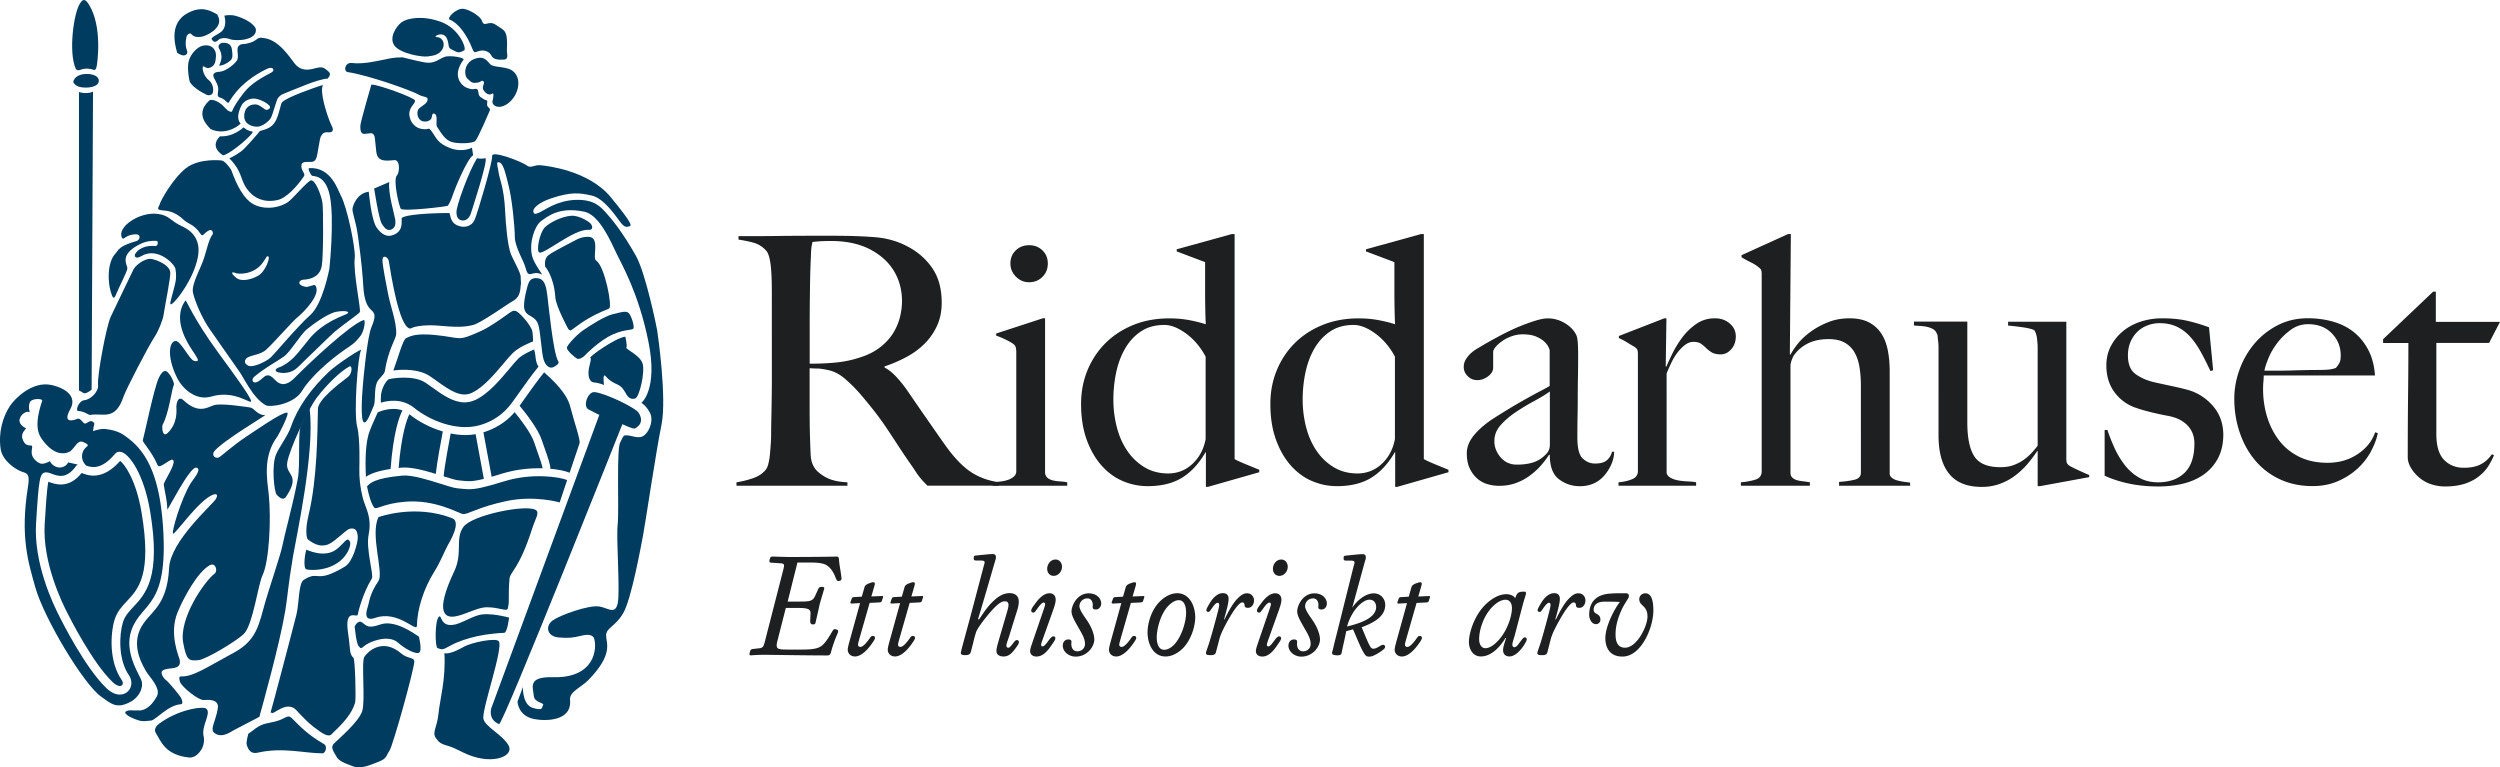 <svg xmlns="http://www.w3.org/2000/svg" viewBox="2.81 3.37 391.6 120.19"><style>.st0{clip-path:url(#SVGID_2_);fill:#003c5f}.st1{fill:#1e1f20}</style><path class="st0" d="M42.34 23.98c-.87-.13-1.36-.66-1.36-.66-1.52 1.3-2.92 1.45-3.7 1.4-.28.25-1.64 1.62.48 2.99 1.36-.32 5.11-3.65 4.58-3.73m12.41-.94c-.34-.6-1.72-4.42-1.47-5.94.02-.14.07-.27.12-.39-.15.02-.39.06-.75.2-.66.25-4.79 1.61-5.66 2.48-.22.22-.33 1.42-.89 2.69-.76 1.74-2.46 1.59-2.67 1.91-.2.3-1.46 1.74-2.37 2.67-.72.73-1.88 1.31-2.34 1.52.02.02.04.02.07.05.61.58 1.15 1.44 1.15 1.44.93 1.61.72 2.37 1.91 3.73.79.9 2.2 1.78 4.41 1.31 1.42-.3 3.09-2.16 4.16-3.73.29-.42-.42-.81-.4-1.57.01-.38.01-.72 1.19-.68.62.02.93-.02 1.16-.64s.48-2.98.71-3.38.5-.68 1.08-.62c.52.08 1.11-.13.59-1.05M15.07 67.75c.85 0 1.67.66 1.87.62 1.92-.38 3.9 1.03 5.2-2.83.37-1.1 3.81-7.78 4.97-9.55.52-.79 1.2-2.53 1.3-3.17.29-1.85 1.14-5.99 1.07-6.78-.11-1.3-2.52-2.09-3.08-2.12-1.02-.05-2.37 1.02-2.69 1.67-.48 1.01-3.22 6.66-3.56 7.41-.68 1.47-2.14 9.18-1.98 10.68.11 1.07-1.2 2.29-2.15 2.38-.87.07-1.47 1.69-.95 1.69"/><path class="st0" d="M15.18 64.53V17.79s1.13.4 2.2-.06l-.22 46.68s-.94.79-1.31.5c-.19-.14-.67-.38-.67-.38m-.65-48.87c-.28.45-.42.64.28 1.13.56.4 2.42.45 3.16-.14.34-.28.51-.81 0-1.27-.57-.51-2.6-.73-3.44.28m.12-1.58s.14.45.73.23c1.04-.4 1.88-.06 2.1 0 .23.06.34-.06.45-.45.11-.4 1-6.3-1.21-9.81-.72-1.15-1.06-.58-1.36-.17-.99 1.4-1.84 7.6-.71 10.2m5.69 35.52s.24.84.55.1c.59-1.42 1.8-3.71 1.87-4.26.07-.54-1.34-1.98 1.6-3.63.83-.47 1.77-.8 3.03-.7.17.01.29.9-.39.8-.6-.08-2.21-.01-2.99 1.2-.22.34-.03.95.95.37 2.52-1.5 5.22 1.24 5.34 2.04.26 1.64-.09 2.36-.38 3.56-.3 1.23-.76 2.37-.08 1.82.86-.7 3.26-3.91 3.94-7.12.31-1.47.29-3.71-2.43-4.95-1.9-.86-1.98-1.74-3.88-1.96-2.85-.34-6.37 2.08-5.56 3.73.26.53.58-.58 2.29-.52.68.02.56.87.03 1.03-2.92.86-2.77 1.36-3.39 2.04-1.16 1.27-1.31 4.38-.5 6.45m7.16 26.63c.34.79 2.26-1.47 2.49-.68s-1.58 3.33-1.53 3.73c.21 1.47.51 2.26.56 3.9.01.25 3.51-6.73 4.52-6.56 1.02.17-.48 1.83-.85 2.43-1.53 2.49-3.05 7.69-2.77 7.91s4.02-5.26 6.27-6.11c.33-.12.96-.17.4.73s-7.08 6.56-7.29 10.74c-.33 6.5-3.32 6.85-4.59 9.73s.58 5.75 1.04 6.56c.42.74 2.33 2.56 1.63 3.84-1.36 2.49-2.88 2.2-2.88 2.2-1.13.06-1.41-.16-1.97.17-.48.29.81.97 1.24 1.12.99.36 1.12.5 2.71.3.74-.09 2.66-2.45 4.69-2.56.38-.02.19-.79-.24-1.35-.59-.77-1.76-2.18-2.16-2.46-.3-.21-.93-1.11-.51-1.44.85-.68 3.08.11 2.69-1.75-.09-.39-1.7-4.01-.34-7.35.92-2.26 3.11-6.33 5.03-7.41.95-.53 1.33.89.79 1.3-1.64 1.24-5.63 7.08-4.92 10.85.51 2.71.85 2.85 2.37 2.71 1.24-.11 6.44-3.28 7.24-4.24 1.37-1.66 2.1-7.57 2.83-9.1 1.02-2.15 1.36-8.66.96-12.6-.23-2.21-1.01-5.94 1.35-9.1.18-.24 1.98-3.67 1.53-3.74-.79-.11-4.92 2.79-6.44 3.79-1.98 1.3-3.87 3.04-4.24 3.22-.56.28-1.27-.34-.68-1.02 1.53-1.75 8.16-5.61 7.91-5.6-1.19.06-1.71-1.1-2.32-1.19-.79-.11-4.35-.68-5.59-.39-.94.21-2.38 1.59-4.86-.73-.91-.85-1.13.56-1.13 1.02 0 .45.28 2.57-1.41 4.13-.8.73-.9-1.06-.73-1.36.99-1.81 1.41-5.6 1.75-6.22.13-.25-.62-1.92-1.24-2.15-.43-.16-.89.54-1.13 1.07-.79 1.75-2.28 9.11-2.49 9.72-.12.38 1.31 1.6 2.31 3.94"/><path class="st0" d="M31.85 50.45c.13-.19 1.13 2.66 5.09 8.08 2.58 3.53 5.06 6.92 5.2 7.63.14.75-2.47-1.79-6.22-.68-2.49.74-4.52-1.32-5.26-2.71-1.58-3-1.55-5.74-.4-5.99.79-.17 2.24 2.96 2.94 3.11.79.17.79-.06.11-1.08-.66-1.01-3.77-5.14-1.46-8.36m9.61 69.58c.08.19.33 1.56 1.7 1.24 3.96-.9 7.31.1 10.15.1.51 0 .82-1.12.26-1.44-2.58-1.49-3.81-2.83-5-4.02-.74-.74-.88.01-2.58.46s-2.04.2-3.66 1.49c-.21.17-.42.32-.63.46 0 .01-.38 1.38-.24 1.71m-6.95.46s-.77 1.7-2.16 1.53c-3.59-.43-4.26-2.37-5.14-3.85-.42-.7.39-1.33.39-1.33 2.99-2.33 7.02-2.91 7.53-2.46.84.74-.85 2.68-.41 4.39.13.55-.01 1.29-.21 1.72"/><path class="st0" d="M45.56 115.06c1.09-.58 2.06-1.41 3.26-.79.41.21 1.49 1.69 3.09 2.94 1.45 1.12 2.39 1.73 2.9 1.12.51-.62 2.95-2.5 3.63-4.93.16-.56-.01-6.74-.26-6.98-.7-.68-.44-1.16-.85-3.9-.61-4.1 1.44-2.26 1.52-2.88.03-.23.7-3.19 2.21-5.66.33-.54-.96-4.58-.51-6.85.56-2.83-.5-4.15-.92-5.79-.41-1.65-.58-3.12-.53-4.77 0 0 .14-4.52-.33-6.29-.6-2.24.12-11.4.59-12.02s-3.73 2.09-5.14 3.45c-2.61 2.49-4.79 5.45-5.8 8.42-.5 1.47-1.75 3.06-2.34 4.36-.78 1.71-.33 5.96.08 6.39.57.59 1.08.87 1.47.28 2.36-3.54-.15-3.3.17-5.32.31-2.02 3.24-8.36 4.67-10.23 1.47-1.92 3.56-4.01 5.06-4.83.48-.26.51 1.1-.26 1.67-4.69 3.5-4.65 4.67-4.66 5-.09 3.64-.09 10.92-1.47 16.62-.59 2.45-.29 3.68-.09 3.82.51.34 1.7 1.36 3.22.73 1.01-.41 2.77-2.32 3.34-2.43.97-.19 1.16.39 1.24 1.24.07.78-.75 3.94-2 4.68-4.73 2.84-3.95.49-6.47 2.1-.83.53-.69 3.55-1.12 5.35-.39 1.63-4.02 15.39-4.07 15.42"/><path class="st0" d="M43.44 115.65c.33-1.19 3.2-11.43 4.06-16.64.38-2.32.4-3.67 1.21-8.52.47-2.8 3.44-16.25 2.61-22.96-.1-.84-.95 1.84-1.35 2.46-.55.85-.09 6.07-.51 8.36-.75 4.01-2.1 8.83-2.43 10.55-.23 1.25-2.04 6.59-2.63 8.63-1.02 3.56-1.29 6.11-4.97 8.08-3.9 2.09-6.41 3.84-8.26 3.71-.45-.03-.24.69-.12.95.34.76 2.81 2.79 3.66 2.75.64-.03 2.45-.2 2.22 1.29-.32 2.1-1.34 3.32-.49 3.91s1.75.31 2.96-.46m-18.64-17.32c.39-1.27 1.14-2.07 1.93-2.91 1.84-1.96 3.92-4.19 2.29-13.9-.85-5.09-2.64-7.52-3.35-8.06-2.79 3.15-5.05 2.28-6.03 1.89-2.06 2.58-4.24 1.74-5.19 1.38-.01 0-.02-.01-.03-.01-.23 1.09-.43 4.23-.57 6.6-.37 6.02 2.72 12.39 3.68 14.2.09.19 3.79 7.58 6.97 10.59.67.63 1.2.71 1.44.5.17-.15.23-.46.01-.78-2.07-2.92-1.8-7.38-1.15-9.5"/><path class="st0" d="M22.77 111.74c-.29.25-.7.43-1.19.43-.6 0-1.31-.26-2.06-.97-3.35-3.17-7.03-10.54-7.19-10.86-1.32-2.5-4.25-8.8-3.87-15 .44-7.15.58-7.89 1.52-7.98.29-.01.56.08.91.21.98.38 2.34.9 3.86-1.23.07-.1.15-.15.24-.2l-1.5-.34c-.16.37-.56.71-1.14.79-.43.06-1.1-.12-1.53-.67-.15-.19-.18-.3-.17-.35-.02.04-.08.09-.25.17-.86.37-1.29.43-2.02-.25-1.19-1.09-.18-2.26-.67-2.33-.49-.06-1.04.06-1.41-1.16-.23-.76.61-1.53.61-1.53s-1.16-.49-1.04-1.34c.12-.86 1.1-1.41 1.47-1.22s-.23-.4.12-1.47c.24-.73 2.08-.67 1.96-.3-1.43 4.3-.49 5.51.37 6.55 1.87 2.27 3.37 1.59 3.55 1.59l.5-.23c.78-.66 1.14-1.84 2.03-1.43 1.41.63.29.56-.06 1.47-.39 1 .04 1.75.48 2.2.9.34 2.43.7 4.55-1.84.23-.28.59-.38.97-.28 1.29.35 3.53 3.45 4.51 9.24 1.74 10.37-.68 12.96-2.63 15.04-.71.76-1.32 1.42-1.62 2.39-.62 2.01-.73 5.93.96 8.33.56.84.47 1.95-.26 2.57m.66-9.74c1.64-4.41 5.77-3.39 4.92-16.11-.49-7.31-2.27-11.48-5.43-13.85-.68-.51-1.47-1.24-3.62-1.47-.85-.09-1.92.34-1.92.34.11-1.13.34-1.13.11-1.36-.68-.68-1.13.51-1.58.06s-.62-.79-1.02-.62c-.56.24-2.36.77-1.07-1.53 1.02-1.81-.4-3.21-2.95-3.78-3-.67-5.77 2.17-6.48 3.25-1.15 1.73-1.87 4.2-1.47 6.81.27 1.78 2.37 3.28 3.62 3.62.75.21.9.68.65 2.27-1.25 7.81.06 11.86 1.16 15.76 1.36 4.82 7.56 15.2 10.34 17.13 1.47 1.02 2.38 2.04 4.69.71 1.04-.59 1.92-1.9 1.62-3.16-.2-.88-2.9-4.48-1.57-8.07m16.4-55.1c-.55-.42-1.15-1.17 0-.73.4.15 2.74.25 4.13-1.64.62-.85.62-1.19.9-.96s-.51 2.32-1.53 2.94-2.66 1.05-3.5.39m19.95 6.6c-2.04.62-8.71 6.9-10.8 9.04-2.09 2.15-3.1.19-3.5-.06-.26-.15-.4-.4-.96-.28-.31.06-.93.82-1.47 1.02-.69.26-.96-.4-.34-.9 1.86-1.52 3.39-2.26 4.58-3.11 1.01-.72 2.6-3.45 3.56-4.24s3.33-2.54 4.69-2.77c1.75-.29 2.21.11 1.47.4-3.5 1.36-4.97 2.94-5.65 3.73-.61.71-1.81 2.32-2.54 3.05-.74.73-1.7 1.36-2.26 1.52-.57.17-.85.62-.17.79s1.98.23 3-.73 5.14-5.03 5.88-5.65c1.47-1.24 3.62-2.66 3.9-3.05.23-.33-1.07-6.26-.79-8.48.17-1.36-1.19-8.03-2.21-9.83-.4-.71-1.47-4.47-4.92-4.24-.3.02.22 1.07.45 1.19.22.11 2.09-.17 2.77 3.11.76 3.66-.06 11.42-.06 11.42s-1.02 5.54-3 7.29-5.59 6.1-6.22 6.67c-.62.56-2.77 1.67-3.53 1.24-.66-.37-.51-.76-.34-1.02.43-.64 2.17-.54 3.19-1.47 1.19-1.07 4.07-4.41 4.92-5.09s3.8-3.6 2.77-4.97c-.17-.23-1.07.3-1.47.23-1.53-.28-1.09-1.1-.4-1.13 1.3-.06 2.6-.56 2.88-2.15.28-1.58.25-9.05.11-9.89-.23-1.41-1.19-3.67-1.81-3.51-.62.17-2.89 2.95-3.67 3.45-1.07.68-3.05 1.24-4.98.45-1.92-.79-3.06-3.45-3.79-5.43-.14-.38-1.02-1.47-1.47-1.58-.17-.04-3.62-.4-5.65 1.19-2.03 1.58-4 5.1-4.12 5.65-.07.31-.47.65-.11.85.5.28 1.92-.22 3.79 1.53.86.81 1.7.73 2.71 2.26.38.57.46-.12 1.36-.56.45-.23.71.41.51.68-.57.73-.9 2.38-1.3 3.62-.57 1.79-2.04 4.18-1.75 5.48.28 1.3 1.41 4.01 2.66 5.77 1.24 1.75 4.29 6.17 4.47 6.39.73.9 2.2 4.35 4.3 5.48.61.33 4.35-.11 5.65-2.26s4.29-4.81 6.84-6.56c.9-.62 1.41-.85 2.38-2.15.54-.76.77-2.49.44-2.39M37.59 8.23c-.48.51-1.83.95-1.61 1.31.4.66.8.31 1.02.1.35-.35 1.13-.4 1.82-.14 1.07.39 4.34.15 4.06-1.6-.03-.23-.71-1.33-3.16-2.05-.5-.15-1.12-.14-1.76-.04.18.71.28 1.74-.37 2.42m-.42 5.42c.51.04 1.7-.59 1.95-1.08.15-.3.11-.85 0-1.55-.1-.63-.59-1.04-1.53-.93-.17.02-.78.33-.47.87.92 1.57-.13 2.68.05 2.69"/><path class="st0" d="M31.91 11.96c.4-.25.19-.65.08-1.02-.14-.51-.12-1.07.02-1.76.09-.43.49-.61.62-.57.29.1.4.74 1.78.51.76-.13 3.18-1.31 2.67-2.93-.06-.18-.14-.37-.23-.55-.82-.43-2.02-1.28-3.98-.53-1.49.57-3.11 1.86-2.66 4.97.08.51.2 1.03.35 1.55.36.27.97.57 1.35.33m3.62 6.33c.26-.01.51-.13.59-.34.24-.61-.03-1.58-.59-2.01-1.02-.78-1.16-2.41-.79-2.16.49.32.75.26.89.21.89-.3.93-.95 1-1.67.08-.93-.3-1.48-.95-1.76 0 0-.93-.34-1.82.3s-1.44 1.55-1.57 2.52c-.04.32-.04.85 0 1.27.01.08.08 1.04.27 1.59.17.25.28.36.37.46.28.34 1.06.88 1.5 1.13.29.16.59.31.84.43.1.02.2.03.26.03"/><path class="st0" d="M54.13 14.45c-.54-.42-.75-.71-1.87-.4-1.74.5-2.43.11-3.05-.45-.55-.5-2.03-3.2-4.15-4.03l.02.02s-.03-.02-.05-.03c-.27-.1-.54-.19-.82-.22h-.01c-.05 0-.09-.01-.14-.01-.89-.26-.97.37-1.91.68-1.46.49-1.41.05-1.94.55-.5.47.16 1.71-.33 2.35-.66.86-1.91 1.65-2.67 1.7-.76.04-1.07.28-.97.72.11.47.91 1.37.74 2.31-.21 1.17.15.85.72 1.19.49.29.68.64.87.66.18.02 1.23-2.97 6.02-5.32 1.04-.51 1.31.23.78.53-1.18.66-3.09 1.56-4.35 3.18-1.72 2.22-1.87 2.97-1.87 2.97-.19.09-.57 0-1.06-.55-.34-.39-1.34-1.41-2.39-1.27-.74.64-2.04 2.03-.41 3.99.18.21.33.38.48.55 1.99.98 4.07-.13 4.74-.86 0 0-.96-.69.13-2.82.42-.83 1.42-1.1 1.95-1.08.62.02 1.72.45 2.31 1 .34.32.27.57-.21.76-.42.17-1.08-.87-1.93-.85-1.17.03-1.7.83-1.7 1.89s.98 1.55 1.91 1.61c.91.06 1.99-.89 2.27-1.38s.89-2.82 1.08-3.07.4-.45.57-.55c.17-.11 2.88-1.19 4-1.63.85-.34 2.81-.99 3.22-.88.38-.47.61-.8.02-1.26m11.73-2.1c-.59 0-1.28.04-2.02.18-1.55.3-4.04.95-5.89.71-1.14-.15-1.39 1.32-.65 1.43 2.97.42 9.81 2.79 11.18 3.57.61.34 1.31.24 1.31.65 0 .71-.7.9-1.3 1.43-.59.54-.31 1.96.7 2.08.48.06.79-.07 1.08-.32.27-.24.14-.99.48-.93.79.14.23 1.64.52 2.09.78 1.19 1.31 2.08 2.32 2.38s3.27.24 3.68-.18c.42-.42 2.29-4.83 2.29-4.83-.01-.33-.24-.36-.38-.59-.22-.34.12-.88-.15-.93-.23-.04-.55-.22-.97-.53-.49-.37-.16-1.19-.67-1.28-.08-.01-.52.08-.63.07-.49-.08-1.19-.23-1.74-.93-1.23-1.57.17-3.4.4-3.7.24-.3-2.14-.77-3.03-.42-1.02.41-1.6 1.13-3.15.83-1.54-.3-3.38-.78-3.38-.78"/><path class="st0" d="M79.59 13.42c-.71-.83-1.16-1.29-2.44-.83-1.66.6-1.69 2.52-1.17 3.04.74.74.85.81 1.75.66.34-.06.54-.38.76-.23.4.27-.27.9.03 1.38.21.35.76 1.02 1.41.59.29-.19.15.73.03 1.16-.17.62.87 1.45 2.32.45 1.82-1.25 2.49-4.24.58-5.33-.95-.54-2.82-.36-3.27-.89m2.62-2.2c-.03.54.37 1.44-.48 1.49-1.01.06-1.67-.06-1.96-.65-.3-.6-1.01-.83-1.55-.77-.95.11-1.06.66-1.43-.3-.77-2.03-2.14-3.99-3.5-4.52-.62-.24 1.01-1.84 2.08-1.72s2.71 1.23 2.91 1.84c.42 1.25.98-.2 2.26.71 1.25.89 1.84.65 1.67 3.92m-6.69.04c.42-.22-.71-3.39-3.63-4.46-3-1.1-5.41-.53-6.18.06-.93.72-1.97 2.46-1.13 3.63.89 1.25 4.24 1.85 5.23 1.72.95-.12 1.75-.26 2.26-1.07.6-.95 0-1.96-.83-1.96s1.07-1.13 1.61.3c.41 1.09 0 1.3.77 1.67.89.41.89.64 1.9.11m-14.54 5.37s-1.68 5.75-1.72 6.4c-.06.98.21 1.33.61 1.31 1.13-.06 1.16-.29 1.53.2.23.3.24 2.62.48 3.15.24.55.61.84 1.62.84s1.35-.31 1.65.3c.3.59.1 1.75-.12 1.95-.77.68.37 5.12.56 5.3.45.45 7.29-.36 7.38-.49.3-.45.62-1.19.8-1.78.18-.6 2.2-5.59 3.15-6.12l-.18-1.19s-1.43.83-3.45.06-2.14-1.66-2.91-2.67c-.5-.66-.24-.18-1.37-.3s-1.96-1.01-2.08-2.2.95-1.78.89-2.26-6.07-2.62-6.84-2.5"/><path class="st0" d="m63.79 31.88-2.37 1.02s.71 4.73 1.19 5.51c.45.73.85 1.13 1.44.93.65-.22.76-.85.68-1.53-.09-.67-1.19-4.31-.94-5.93m13.74-3.73s.59.17 1.27 0-2.29 8.82-2.29 8.82-.4 1.04-1.27.93c-.61-.08-.93-.42-.93-1.35-.01-.93 1.86-6.19 3.22-8.4"/><path class="st0" d="M84.42 47.85c-.17.31.17 1.92-1.3 2.69-.69.36-4.88 3.38-6.19 3.73-2.68.7-5.17-.11-7.63.08-2.31.19-1.99.61-2.4.45-1.57-.59-2.77-7.91-3.19-10.54-.1-.64-.99-1.07-.99-.14s.68 4.21.85 5.14c.38 2.09 1.38 4.49 1.3 6.44-.03.76-1.25 2.38-1.78 5.82-.09.55-.95 1.09-1.24 1.77-.48 1.1-.17 3.01-.51 3.69s-1.02 2.8-1.53 2.54-.34-3.73-.17-5.68c.11-1.28.68-7.63 1.36-9.24s.59-2.12 0-2.63c-1.27-1.1-1.24-3.29-1.36-4.92-.17-2.37-.59-5.59-.85-7.29s-.85-3.22-.76-3.73c.08-.51.68-2.38 2.54-2.63 0 0 .4 4.44 1.24 5.62.87 1.22 1.69 1.41 2.32 1.24 2.17-.57 1.43-2.59 1.63-2.76.59-.51 4.21-.76 7.38-.76.31 0-.03 1.4 1.39 1.97 1.04.41 2.21.14 2.66-.99.5-1.25 2.8-8.99 2.71-9.92-.08-.93 4.64.88 5.51 1.53.58.43 1.1-.17 2.04-.08.93.08 7.57.79 11.05 5.03s3.28 4.47 2.85 4.55c-.42.09-.68.25-1.44-.76-.76-1.02-2.54-3.65-4.41-4.07s-3.22-.62-6.39.45c-1.8.61-3.04 1.56-2.71 2.24.09.18.2.27.79.02.87-.37 2.8-1.92 5.76-2.03 3-.11 3.99 1.16 4.75 1.98.86.92 2.71 3.17 4.75 6.84 1.52 2.76 3.22 11.11 3.3 11.62.09.51 1.53 10.6.68 14.75s-2.54 15.51-2.88 17.29-1.86 10.17-3.14 12.29c-1.27 2.12-2.66 2.26-2.66 3.45s1.21 2.91-2.77 6.98c-1.14 1.17-3 1.83-2.88 3.1.34 3.39-3.85 3.37-5.63 3.02-2.54-.51-2.6-2.73-2.6-2.73l.85-2.29s-.13 2.77 1.56 3.28c1.7.51 1.38-.12 1.58-.4.33-.47-1.36-.34-1.44-1.53s-1.08-3 2.97-2.88c6.67.18 6.98-4.58 6.47-6.11 0 0-.25-.79-1.72-.45-1.75.41-2.14.45-3.73.34-2.01-.14-2.2-1.84-1.02-2.68 1.19-.85 5.67-2.45 7.29-2.18 1.36.22 2.46 1.33 2.88-.45s-.25-10.09 0-12.38-.23-12.35.45-12.94c0 0 .39-.99.62-1.02.91-.13 1.76.44 2.6.23 1.13-.29 2.04-2.49 1.41-3.73-.6-1.19-1.36-1.61-1.36-1.61s2.63-2.04 1.1-9.58c-1.52-7.55-4.15-12.04-5-13.82s-2.66-6.02-5-6.53c-4.01-.87-5.85.79-6.78 1.44-1.05.73-1.95 3.42-1.44 5.51.28 1.16 1.75 3 1.53 2.88-1.66-.83-2.04 1.02-2.6-1.19-.22-.87-1.64-3.17-1.64-4.69 0-1.53-.42-5.82-.93-7.86s-.88-4.01-1.73-3.84c-.25.05.03.88.12 1.58.11.95.85 2.37 1.02 5.99.1 2.21.4 5.59.93 6.87.43 1.02 1.33 2.52 1.5 3.36"/><path class="st0" d="M84.95 51.78c.32 1.3 1.62.88 2.16 2.4.37 1.04.51 4.41.85 5.51s1.02 1.44 1.53 1.19.99-.59.76-.93c-.77-1.15-1.53-8.9-1.7-10.26s-.4-2.63-1.53-2.74c-1.04-.1-1.3.4-1.53 1.07.01 0-.81 2.66-.54 3.76"/><path class="st0" d="M70.16 62.3c.37.25.75.52 1.13.79 1.91 1.37 3.72 2.67 5.51 1.78 1.75-.86 3.46-2.88 4.83-4.5.56-.67 1.07-1.27 1.51-1.71.88-.88 2.6-1.59 3.18-1.82-.03-.55-.04-1.11-.13-1.58-.17-.9-2.03-3-2.54-3.16-.51-.17-.73.11-1.13.34 0 0-2.74 2.04-4.35 2.77-3.9 1.75-2.85 1.05-7.35.62-3-.28-3.79.23-4.41.51-.5.23-1.33 3.35-1.99 5.06 1.56-.21 4.06-.23 5.74.9m11.31 15.25c2.13-.66 4.39-.88 6.34-.83-.1-.56-.54-1.79-.85-2.67-.16-.44-.32-.9-.47-1.36-.51-1.54-2.23-3.74-3.07-4.76-.82.96-2.34 2.38-4.89 3.16l1.29 6.96c.48-.14 1.01-.3 1.65-.5"/><path class="st0" d="M67.69 67.26c2.42 1.97 6.6 3.67 10.08 2.76 3.13-.82 4.62-2.77 5.18-3.51l.14-.18c.06-.07.29-.4.61-.85 1.31-1.85 2.74-3.85 3.46-4.67-.55-.83-.4-1.78-.64-2.5-.02-.06-.02-.13-.04-.2-.74.31-1.9.86-2.47 1.42-.42.41-.9.99-1.43 1.63-1.44 1.71-3.24 3.85-5.23 4.82-.6.29-1.19.42-1.77.42-1.8 0-3.49-1.21-5.02-2.31-.37-.27-.73-.53-1.09-.77-1.9-1.27-5.42-.69-5.85-.51v-.01c-.27.32-.37.39-.63.86-.62 1.16-.54 2.13-.52 2.78 1.25-.36 3.38-.67 5.22.82m-2.44 9.41c.16-.02.29-.04.46-.05 1.47-.13 3.5.41 5.36.98.19-1.79.85-5.32 1.1-6.64-2.02-.6-3.88-1.61-5.24-2.7-.36.74-1.24 3.02-1.68 8.41m10.51-5.15c-.79 0-1.58-.09-2.36-.25-.27 1.44-.97 5.17-1.1 6.71.95.3 1.85.58 2.25.62l.37.04c1.22.14 1.85.2 3.68-.26l-1.29-7c-.52.09-1.03.14-1.55.14"/><path class="st0" d="M63.99 76.83c.44-5.76 1.37-8.24 1.86-9.17-1.86-.67-3.83.29-3.86.31l-.01-.01c-.51 1.07-1.27 2.83-1.45 3.48-.62 2.24-.45 5.54-.4 6.62.67-.47 1.76-.91 3.86-1.23m28.13-9.81c-.54-2.11-2.81-4.21-4.08-5.32-.76.88-2.46 3.29-3.33 4.51-.22.31-.4.56-.51.72.79.94 2.84 3.48 3.47 5.37.15.45.31.9.47 1.34.47 1.34.85 2.39.89 3.16 1.28.11 2.32.34 3.01.62.74-2.19 1.47-4.38 1.55-4.62.17-.52-.85-3.34-1.47-5.78M81.84 78.75c-3.19.98-4.46 1.25-5.57 1.25-.48 0-.93-.05-1.5-.11l-.37-.04c-.53-.05-1.41-.33-2.53-.69-1.92-.6-4.55-1.44-6.05-1.29-4.41.4-5.12 1.23-5.5 1.68l-.02-.01c.23 1.27.64 2.72 1.12 3.32.35.44 1.36-.62 4.86-.9 4.68-.38 8.25 1.75 8.99 1.92s2.32-1.07 6.9-2.03c4.41-.93 8.31.22 8.31.22s.54-1.62 1.17-3.5c-1.09-.49-5.51-1.16-9.81.18"/><path class="st0" d="M62.1 84.37s5.7-2.1 11.53.17c1.53.59-.42 3.77-.68 4.24-.59 1.1-1.15 2.6-2.12 4.15-1.65 2.63-2.67 5.83-2.72 8.48-.02 1.1-2.95-2.52-6.52-1.26-1.57.56-1.55-.55-1.22-1.56.34-1.02.28-2.09 1.72-4.21.87-1.28-1.35-7.3.01-10.01m24.64-1.11c-1.45-.94-9.97.77-11.33 2.63-1.36 1.87-.08 4.07-1.44 6.95s-2.21 5.48-1.49 6.59c1.05 1.63 4.52-.94 6.56-.94 2.03 0 3.15.73 3.3.21.33-1.1.03-1.8.28-4.67.1-1.15 1.48-1.4 3.56-7.89.48-1.52 1.2-2.46.56-2.88"/><path class="st0" d="M58.37 101.49s.22 2.6.61 3.07c.32.39.33.49.91-.02.72-.63 3.73-1.87 5.26-.51.96.86 2.54 1.78 3.22 1.61s.05-2.54.05-2.54c-.85-.59-3.82-2.69-6.04-1.91-1.92.68-2.15.2-2.82-.3-.68-.51-1.19.6-1.19.6m13.21-1.53c-.68.51-.64 4.77-.24 4.92.68.25.76.34 1.95-.34s2.8-1.19 4.32-1.53c1.53-.34 3.65-.51 4.16-.51s.78-2.39.78-2.39-3.13-.88-4.83-.37-3.21 1.69-4.56 1.52c-1.36-.16-1.18-1.6-1.58-1.3"/><path class="st0" d="M59.89 106.24c.51-.76 2.8-3.05 5.77-.51 1.07.92 2.12.51 2.04 1.36-.17 1.7-3.39 13.23-3.9 13.91s-.34 1.19-1.7 1.7-2.71 1.19-4.07.68-2.2-.85-2.54-1.53-1.02-1.36-.34-2.04 3.9-3.39 4.41-5.09c.5-1.7-.18-7.72.33-8.48m12.53-.56s.73.33 2.94-.94c1.39-.8 5.09-1.47 5.56-.95.85.93-2.73 10.86-2.38 12.21.34 1.27 2.88 2.38 3.9 4.07s-2.29 3.14-6.27 1.53c-.96-.39-2.21-1.1-2.8-1.27-1.61-.46-1.78-.64-2.29-1.36-.63-.89.23-1.7.42-3.86.18-1.96 1.17-5.36.92-9.43"/><path class="st0" d="M95.95 64.79c-1.05-.11-1.9 2.21-.96 2.71 1.68.89 1.7.85 1.7.85l-16.95 46.03s-.48 1.74 1.25 2.41c.57.22 19.31-46.98 19.31-46.98s1.69.83 1.98.67c.66-.38 1.38-1.04.61-2.39-.46-.86-5.33-3.15-6.94-3.3m4.81-8.69s.34 1.41.17 1.7c-.17.28 2.15 1.19 2.54 2.54.4 1.36-.51 5.2-1.13 5.43-.62.22-1.07-.06-1.41-.62-.34-.57-.62-1.19-1.36-1.53s-1.3-.62-1.87-1.3c-.56-.68-.28 1.35-.28 1.35s-.79-.34-1.58-.4-.96-1.19-.79-2.15.45-1.53.22-1.7c-.22-.15 3.85-3.09 5.49-3.32m-6.45 3.06s-.68.56-1.07.4c-.4-.17-1.64-1.3-1.64-1.7s1.53-2.04 2.49-2.71c.96-.68 3.45-2.26 4.63-2.54 1.19-.28 2.09-.62 2.54-.23.45.4 1.02 2.26.73 2.49-.28.23-1.42.11-3.11.85-2.3 1.01-4.57 3.44-4.57 3.44m-7-16.23c.85.23 5.43-3.72 7.69-3.56.79.06.62-.62.34-.96s-1.86-1.33-3.05-1.24c-1.53.11-3.39 1.07-4.13 1.81-.86.86-1.4 3.81-.85 3.95m.9 2.21s-.23-1.19.45-1.75c.68-.57 3.73-2.09 4.47-2.49.73-.4 1.92-.6 2.43-.28 1.02.62.06 3.22.62 3.56 1.35.81 2.6 7.29 2.04 7.52-3.56 1.42-4.92 2.71-5.54 3.11s-.39.45-.85.11c0 0-1.94-3.56-2.03-4.97-.23-3.34-1.59-4.81-1.59-4.81m-37.4 44.33s2.8 1.39 4.68-.03c1.3-.99 1.71-2.14 2.14-1.2.23.51-.34 2.03-1.54 3-1.81 1.48-4.22 1.51-5.24 1.33-.69-.12-.17-2.95-.04-3.1"/><path class="st1" d="M120.54 106.02c-.28.02-.4 0-.28-.47.09-.35.14-.47.47-.52l1.06-.12c.54-.07.63-.31.82-1.01l2.89-11.27c.21-.82.21-.99-.49-1.03l-1.36-.09c-.33-.02-.38-.14-.28-.49.12-.47.23-.47.52-.47.75.02 1.97.07 2.79.07.35 0 5.82-.02 7.16-.07.33 0 .38.17.4.59.05.78.28 1.76.38 2.79.02.26-.05.4-.45.45-.21.02-.31-.07-.54-.7-.31-.8-.85-1.55-1.5-1.86-.45-.21-1.15-.33-2.16-.33h-2.25l-1.53 6.11h1.97c1.53 0 1.97-.09 2.33-.89l.42-.92c.16-.38.28-.49.56-.49.4 0 .52.07.42.38-.38 1.31-.59 1.95-.73 2.54-.12.59-.35 1.57-.59 2.61-.05.26-.12.35-.38.35-.4 0-.47-.26-.47-.49l.05-1.24c.02-.73-.52-.85-2.09-.85h-1.78l-1.1 4.32c-.16.66-.33 1.2-.33 1.5 0 .61.28.7 1.74.7h2c1.25 0 2.56-.02 3.26-.56.47-.33 1.01-1.08 1.62-2.14.26-.42.28-.56.66-.47.28.07.47.16.24.68-.4.92-.8 2.04-1.01 2.89-.09.35-.21.52-.59.52-3.17 0-8.06-.09-9.02-.09-.81-.03-2.08 0-2.83.07m16.88-2.59c-.02.12-.21.68-.21.92 0 .14.07.35.38.35.33 0 .85-.47 1.48-1.39.19-.26.28-.33.47-.33.16 0 .33.09.33.33 0 .16-.24.52-.4.75-.99 1.46-1.97 2.14-2.72 2.14-.66 0-1.15-.42-1.15-1.08 0-.42.33-1.46.54-2.25l1.39-5.03-1.27.07c-.21.02-.28-.09-.23-.23l.19-.52c.07-.19.14-.24.38-.26l1.2-.07.42-1.46c.09-.33.38-.49.68-.61.26-.09.54-.19.68-.19.21 0 .26.09.26.24 0 .07-.02.19-.05.3l-.49 1.69 1.71-.07c.09 0 .19.05.09.28l-.16.49c-.07.19-.17.21-.45.24l-1.46.07zm6.27 0c-.02.12-.21.68-.21.92 0 .14.07.35.38.35.33 0 .85-.47 1.48-1.39.19-.26.28-.33.47-.33.16 0 .33.09.33.33 0 .16-.24.52-.4.75-.99 1.46-1.97 2.14-2.72 2.14-.66 0-1.15-.42-1.15-1.08 0-.42.33-1.46.54-2.25l1.39-5.03-1.27.07c-.21.02-.28-.09-.23-.23l.19-.52c.07-.19.14-.24.38-.26l1.2-.07.42-1.46c.09-.33.38-.49.68-.61.26-.09.54-.19.68-.19.21 0 .26.09.26.24 0 .07-.02.19-.05.3l-.49 1.69 1.71-.07c.09 0 .19.05.09.28l-.16.49c-.07.19-.17.21-.45.24l-1.46.07zm9.62 2.21c.02-.33 1.2-4.49 1.9-7.19l1.71-6.48c.05-.19.12-.38.12-.54 0-.14-.12-.26-.61-.26h-.68c-.35 0-.42-.09-.42-.38.02-.33.09-.38.33-.4 1.41-.14 2.18-.23 2.61-.23.47 0 .54.23.54.52 0 .26-.09.42-.16.7-.33 1.08-1.76 6.11-2.65 8.99l.17.02c.7-1.01 1.22-1.88 2.09-2.72.75-.75 1.62-1.39 2.7-1.39.42 0 .8.12 1.06.35.78.71.14 2.28-.16 3.24l-1.06 3.41c-.12.35-.35.94-.35 1.24 0 .21.14.31.31.31.19 0 .4-.26.66-.59.35-.47.45-.59.68-.61.12 0 .31.09.31.31 0 .24-.19.52-.45.87-.61.84-1.08 1.39-1.97 1.39-.61 0-1.1-.26-1.1-.89 0-.45.26-1.25.42-1.83l1.29-4.42c.21-.73.4-1.5-.42-1.5-.47 0-.96.38-1.48.87-1.03 1.01-2.82 3.31-3.01 3.99-.09.31-.28.94-.38 1.39-.12.52-.21.82-.4 1.57-.09.4-.26.61-.89.61-.4 0-.71-.04-.71-.35m14.58-9.09c.54.54.21 1.46-.21 2.65l-1.41 3.94c-.12.35-.38 1.01-.38 1.2 0 .16.07.28.21.28.26 0 .49-.3.73-.61.45-.59.68-.96.99-.96.19 0 .3.12.3.31 0 .26-.33.66-.54.99-.63.94-1.39 1.86-2.42 1.86-.52 0-.99-.28-.99-.85 0-.42.26-1.03.54-1.9l1.39-4.06c.12-.35.42-1.17.42-1.36s-.07-.28-.26-.28c-.26 0-.63.49-.96.94-.26.35-.4.63-.63.63-.14 0-.33-.09-.33-.31 0-.3.35-.73.52-.96.38-.52 1.24-1.76 2.35-1.76.28 0 .52.09.68.25m.26-5.54c.61 0 1.01.52 1.01 1.13 0 .73-.56 1.43-1.31 1.43-.61 0-1.01-.47-1.01-1.1 0-.73.54-1.46 1.31-1.46m1.13 13.48c0-.49.3-.96.87-.96.31 0 .49.12.49.35 0 .16-.02.26-.02.38 0 .61.31 1.13.94 1.13s1.2-.42 1.2-1.17c0-.96-.68-1.9-1.15-2.77-.26-.47-.96-1.57-.96-2.3 0-.92.87-2.84 2.7-2.84 1.36 0 1.95.92 1.95 1.57 0 .49-.31.96-.85.96-.31 0-.49-.12-.49-.35 0-.16.02-.26.02-.38 0-.52-.28-1.01-.82-1.01-.8 0-1.27.63-1.27 1.22 0 .61.77 1.6 1.27 2.35.54.82 1.06 1.95 1.06 2.87 0 1.1-1.1 2.68-2.94 2.68-1.02-.01-2-.74-2-1.73m9.06-1.06c-.02.12-.21.68-.21.92 0 .14.07.35.38.35.33 0 .85-.47 1.48-1.39.19-.26.28-.33.47-.33.16 0 .33.09.33.33 0 .16-.24.52-.4.75-.99 1.46-1.97 2.14-2.72 2.14-.66 0-1.15-.42-1.15-1.08 0-.42.33-1.46.54-2.25l1.39-5.03-1.27.07c-.21.02-.28-.09-.23-.23l.19-.52c.07-.19.14-.24.38-.26l1.2-.07.42-1.46c.09-.33.38-.49.68-.61.26-.09.54-.19.68-.19.21 0 .26.09.26.24 0 .07-.02.19-.05.3l-.49 1.69 1.71-.07c.09 0 .19.05.09.28l-.16.49c-.07.19-.17.21-.45.24l-1.46.07zm4.22-1.01c0-1.36.56-3.48 1.93-4.84.82-.82 1.83-1.29 2.7-1.29 1.97 0 2.84 2.02 2.84 3.78 0 1.55-.75 3.66-1.93 4.84-.82.82-1.81 1.29-2.7 1.29-1.97.01-2.84-1.99-2.84-3.78m4.11 1.98c1.17-1.17 1.93-3.55 1.93-5.07 0-.75-.19-1.95-1.15-1.95-.47 0-1.03.28-1.57.82-1.34 1.34-1.88 3.78-1.88 5.03 0 .75.21 1.92 1.17 1.92.45 0 .99-.24 1.5-.75m7.94-3.99c.56-1.15 1.27-2.49 2-3.24.61-.61.99-.87 1.55-.87.63 0 1.08.49 1.08 1.13 0 .54-.33 1.15-.96 1.15-.38 0-.52-.16-.52-.38 0-.24-.09-.47-.35-.47-.23 0-.42.19-.61.38-.99 1.01-2.47 3.9-2.72 4.58-.26.63-.3.96-.49 1.64l-.31 1.17c-.07.28-.21.49-.77.49-.63 0-.8-.07-.8-.33 0-.05.02-.19.07-.3.12-.4.26-.73.49-1.48.45-1.46 1.08-3.83 1.25-4.49.12-.45.26-.99.26-1.27 0-.21-.05-.33-.26-.33-.24 0-.54.38-.89.87-.24.33-.33.56-.56.56-.16 0-.3-.12-.3-.26 0-.19.19-.54.47-1.01.59-1.03 1.34-1.67 2.11-1.67.31 0 .52.07.66.21.42.42.33 1.08-.47 3.9h.07zm8.64-3.86c.54.54.21 1.46-.21 2.65l-1.41 3.94c-.12.35-.38 1.01-.38 1.2 0 .16.07.28.21.28.26 0 .49-.3.73-.61.45-.59.68-.96.99-.96.19 0 .3.12.3.31 0 .26-.33.66-.54.99-.63.94-1.38 1.86-2.42 1.86-.52 0-.99-.28-.99-.85 0-.42.26-1.03.54-1.9l1.39-4.06c.12-.35.42-1.17.42-1.36s-.07-.28-.26-.28c-.26 0-.63.49-.96.94-.26.35-.4.63-.63.63-.14 0-.33-.09-.33-.31 0-.3.35-.73.52-.96.38-.52 1.24-1.76 2.35-1.76.28 0 .51.09.68.25m.26-5.54c.61 0 1.01.52 1.01 1.13 0 .73-.56 1.43-1.31 1.43-.61 0-1.01-.47-1.01-1.1-.01-.73.53-1.46 1.31-1.46m1.12 13.48c0-.49.3-.96.87-.96.3 0 .49.12.49.35 0 .16-.02.26-.02.38 0 .61.31 1.13.94 1.13s1.2-.42 1.2-1.17c0-.96-.68-1.9-1.15-2.77-.26-.47-.96-1.57-.96-2.3 0-.92.87-2.84 2.7-2.84 1.36 0 1.95.92 1.95 1.57 0 .49-.3.96-.85.96-.3 0-.49-.12-.49-.35 0-.16.02-.26.02-.38 0-.52-.28-1.01-.82-1.01-.8 0-1.27.63-1.27 1.22 0 .61.77 1.6 1.27 2.35.54.82 1.06 1.95 1.06 2.87 0 1.1-1.1 2.68-2.94 2.68-1.01-.01-2-.74-2-1.73m6.83 1.15c0-.12.12-.47.14-.56.19-.84.3-1.27.54-2.21l2.68-10.73c.05-.19.16-.45.16-.7 0-.14-.12-.26-.61-.26h-.68c-.35 0-.42-.09-.42-.38 0-.33.12-.38.33-.4 1.41-.14 2.16-.23 2.61-.23.47 0 .54.23.54.52 0 .26-.07.38-.16.68l-1.97 7.19c.77-1.15 2.07-2.25 3.38-2.25 1.1 0 1.79.87 1.79 1.81 0 1.6-1.34 2.63-3.69 3.5.35.82.89 2.18 1.13 2.63.26.49.38.73.71.73.26 0 .56-.14.87-.33.28-.16.45-.28.63-.28.19 0 .33.12.33.3 0 .12-.02.24-.28.45-.59.47-1.57 1.1-2.16 1.1-.52 0-.63-.07-1.22-1.17-.3-.59-1.03-2.35-1.36-3.1l-1.06.28-.24 1.13c-.19.89-.35 1.55-.49 2.28-.05.28-.28.38-.68.38-.77-.03-.82-.21-.82-.38m6.91-7.21c0-.38-.19-1.13-1.06-1.13-1.03 0-2.79 1.62-3.5 4.2 2.59-.62 4.56-1.52 4.56-3.07m4.72 5c-.02.12-.21.68-.21.92 0 .14.07.35.38.35.33 0 .85-.47 1.48-1.39.19-.26.28-.33.47-.33.16 0 .33.09.33.33 0 .16-.23.52-.4.75-.99 1.46-1.97 2.14-2.72 2.14-.66 0-1.15-.42-1.15-1.08 0-.42.33-1.46.54-2.25l1.39-5.03-1.27.07c-.21.02-.28-.09-.23-.23l.19-.52c.07-.19.14-.24.38-.26l1.2-.07.42-1.46c.09-.33.38-.49.68-.61.26-.09.54-.19.68-.19.21 0 .26.09.26.24 0 .07-.02.19-.05.3l-.49 1.69 1.71-.07c.09 0 .19.05.09.28l-.16.49c-.07.19-.16.21-.45.24l-1.46.07zm9.81.5c0-1.46.85-4.11 2.51-5.78.87-.87 2.07-1.71 3.36-1.71.3 0 1.06.09 1.38.63.28-.87.52-1.03 1.39-1.03.26 0 .3.07.3.26 0 .21-.21.7-.52 1.85l-1.24 4.74c-.12.4-.38 1.2-.38 1.43 0 .26.12.42.33.42.19 0 .42-.19.61-.45.59-.78.77-1.08.99-1.08.21 0 .33.14.33.3 0 .24-.42.92-.68 1.27-.52.7-1.29 1.41-2 1.41-.77 0-1.03-.47-1.03-1.01s.35-1.43.47-1.88h-.09c-1.41 2.28-2.82 2.89-3.85 2.89-1.2.02-1.88-1.07-1.88-2.26m4.37 0c1.53-1.48 2.37-3.92 2.37-5.33 0-.63-.28-1.29-1.01-1.29-.68 0-1.41.47-2.02 1.08-1.43 1.43-2.11 3.64-2.11 5.12 0 .56.23 1.39.99 1.39.6-.01 1.24-.43 1.78-.97m9.25-3.52c.56-1.15 1.27-2.49 2-3.24.61-.61.99-.87 1.55-.87.63 0 1.08.49 1.08 1.13 0 .54-.33 1.15-.96 1.15-.38 0-.52-.16-.52-.38 0-.24-.09-.47-.35-.47-.23 0-.42.19-.61.38-.99 1.01-2.46 3.9-2.72 4.58-.26.63-.31.96-.49 1.64l-.3 1.17c-.07.28-.21.49-.78.49-.63 0-.8-.07-.8-.33 0-.05.02-.19.07-.3.12-.4.26-.73.49-1.48.45-1.46 1.08-3.83 1.24-4.49.12-.45.26-.99.26-1.27 0-.21-.05-.33-.26-.33-.23 0-.54.38-.89.87-.23.33-.33.56-.56.56-.17 0-.31-.12-.31-.26 0-.19.19-.54.47-1.01.59-1.03 1.34-1.67 2.11-1.67q.45 0 .66.21c.42.42.33 1.08-.47 3.9h.09zm7.75 2.91c0-1.88 1.46-4.65 2.28-5.66-.68-.05-1.6-.05-2.42-.05-1.06 0-1.69.45-1.69 1.27 0 .8 1.06.49 1.06 1.55 0 .4-.3.7-.68.7-.73 0-1.08-.82-1.08-1.48 0-2.07 1.2-3.19 3.36-3.31.71-.05 1.46-.05 2.39-.05.54 0 .52.49.4.73-.28.47-.82 1.29-1.08 1.88-.52 1.15-.94 2.42-.94 3.83 0 .7.09 2.09 1.48 2.09 1.86 0 3.52-3.36 3.52-4.88 0-1.79-1.29-1.6-1.29-2.75 0-.33.28-.89.96-.89 1.08 0 1.25 1.48 1.25 2.7 0 2.68-1.9 7.21-4.84 7.21-2.14 0-2.68-1.58-2.68-2.89M148.1 79.46c-.33-.33-.56-.57-.71-.73s-.31-.35-.49-.57-.41-.53-.68-.95-.7-1.04-1.28-1.87c-.69-1.01-1.29-1.93-1.82-2.74s-1.06-1.62-1.6-2.42-1.13-1.6-1.77-2.42c-.63-.81-1.38-1.73-2.25-2.74a23 23 0 0 0-2.36-2.34c-.85-.72-1.75-1.18-2.69-1.36-.69-.14-1.21-.22-1.57-.22-.33 0-.74-.02-1.25-.05v6.14c0 1.74.02 3.21.05 4.4.04 1.16.07 2.16.11 2.99s.24 1.52.6 2.06q.435.705 1.68 1.44t3.48.84v.54h-17.38v-.54c.9-.14 1.77-.36 2.61-.65.83-.29 1.48-.72 1.96-1.3.18-.22.33-.54.43-.98q.165-.645.24-1.47c.05-.54.1-1.12.14-1.74s.05-1.21.05-1.79c0-.51.01-1.2.03-2.06.02-.87.04-1.82.05-2.85q.03-1.545.03-3.18V49.16q0-.975-.03-1.98c-.02-.67-.05-1.3-.11-1.9-.05-.6-.15-1.14-.27-1.63-.13-.49-.3-.84-.52-1.06-.54-.58-1.15-.97-1.82-1.17s-1.49-.37-2.47-.52v-.54h2.23c1.23 0 2.62-.01 4.18-.03s3.11-.03 4.67-.03h3.8c2.42 0 4.58.07 6.46.22s3.6.63 5.16 1.47c1.59.83 2.88 1.96 3.86 3.39q1.47 2.145 1.47 5.4c0 1.34-.24 2.54-.73 3.61a9.5 9.5 0 0 1-1.96 2.82c-.81.81-1.76 1.51-2.85 2.09q-1.635.87-3.42 1.47v.16c.62.33 1.21.8 1.79 1.41.58.62 1.14 1.3 1.68 2.06.94 1.38 1.96 2.86 3.07 4.45 1.1 1.59 2.09 3.01 2.96 4.24 1.34 1.88 2.64 3.26 3.91 4.13s2.75 1.43 4.45 1.68v.54H148.1zm-5.38-33.83c-.91-1.41-2.23-2.53-3.96-3.37-.87-.4-1.78-.69-2.74-.87s-1.96-.27-3.01-.27c-.76 0-1.38.02-1.85.05-.47.04-.83.07-1.09.11-.04.22-.07.41-.11.57s-.06.37-.08.62-.04.61-.05 1.06c-.02.45-.05 1.1-.08 1.93-.04 1.27-.06 2.7-.08 4.29q-.03 2.385-.03 4.62v5.97c1.48 0 2.87-.06 4.16-.19 1.28-.13 2.53-.39 3.72-.79 1.16-.36 2.15-.85 2.99-1.47.83-.62 1.51-1.31 2.04-2.09.52-.78.91-1.62 1.17-2.53.25-.9.38-1.85.38-2.82-.02-1.8-.48-3.41-1.38-4.82"/><path class="st1" d="M158.31 79.46v-.54c.43-.04.87-.08 1.3-.14q.645-.075 1.17-.27c.34-.13.63-.3.87-.52s.35-.49.35-.81V58.55c0-.29-.03-.54-.08-.76s-.21-.42-.46-.6c-.33-.22-.72-.43-1.17-.65q-.675-.33-1.44-.6v-.33l7.33-2.39h.33V77.5c.07.36.23.62.46.79.24.16.52.28.84.35.33.07.68.12 1.06.14s.75.06 1.11.14v.54zm7.79-32.72c-.56.56-1.26.84-2.09.84-.8 0-1.48-.29-2.06-.87s-.87-1.27-.87-2.06c0-.83.28-1.52.84-2.06s1.26-.81 2.09-.81 1.53.27 2.09.81.84 1.23.84 2.06-.28 1.53-.84 2.09m25.93 32.89h-.33V74.2h-.05q-1.575 2.715-3.72 4.02c-1.43.87-3.21 1.3-5.35 1.3-1.34 0-2.63-.26-3.88-.79-1.25-.52-2.36-1.34-3.34-2.44s-1.76-2.46-2.34-4.07-.87-3.47-.87-5.57c0-1.88.33-3.64 1-5.27q1.005-2.445 2.82-4.26c1.21-1.21 2.67-2.16 4.37-2.85s3.58-1.03 5.65-1.03c1.09 0 2.11.09 3.07.27s1.84.4 2.63.65c-.04-.54-.06-1.29-.08-2.23q-.03-1.41-.03-2.88v-4.62l-4.45-1.68v-.33l8.64-2.39h.43v35.25c.29.18.83.43 1.63.76.79.33 1.54.63 2.23.92v.38zm-.38-20.42c-.8-1.48-1.81-2.68-3.04-3.58s-2.37-1.36-3.42-1.36c-1.41 0-2.62.33-3.61.98-1 .65-1.82 1.52-2.47 2.61q-.975 1.635-1.44 3.75c-.31 1.41-.46 2.86-.46 4.35s.18 2.92.54 4.32c.36 1.39.9 2.63 1.63 3.69a8.6 8.6 0 0 0 2.69 2.58c1.07.65 2.31.98 3.72.98 1.48 0 2.76-.51 3.83-1.52s1.75-2.3 2.04-3.86V59.21zm30.03 20.42h-.33V74.2h-.05q-1.575 2.715-3.72 4.02c-1.43.87-3.21 1.3-5.35 1.3-1.34 0-2.63-.26-3.88-.79-1.25-.52-2.36-1.34-3.34-2.44s-1.76-2.46-2.34-4.07-.87-3.47-.87-5.57c0-1.88.33-3.64 1-5.27q1.005-2.445 2.82-4.26c1.21-1.21 2.67-2.16 4.37-2.85s3.58-1.03 5.65-1.03c1.09 0 2.11.09 3.07.27s1.84.4 2.63.65c-.04-.54-.06-1.29-.08-2.23q-.03-1.41-.03-2.88v-4.62l-4.45-1.68v-.33l8.63-2.39h.43v35.25c.29.18.83.43 1.63.76.79.33 1.54.63 2.23.92v.38zm-.38-20.42c-.8-1.48-1.81-2.68-3.04-3.58s-2.37-1.36-3.42-1.36c-1.41 0-2.62.33-3.61.98-1 .65-1.82 1.52-2.47 2.61q-.975 1.635-1.44 3.75c-.31 1.41-.46 2.86-.46 4.35s.18 2.92.54 4.32c.36 1.39.9 2.63 1.63 3.69a8.6 8.6 0 0 0 2.69 2.58c1.07.65 2.31.98 3.72.98 1.48 0 2.76-.51 3.83-1.52s1.75-2.3 2.04-3.86V59.21zm33.89 16.94q-.435.975-1.14 1.77c-.47.53-1.02.92-1.66 1.2-.63.27-1.33.41-2.09.41-1.23 0-2.33-.36-3.29-1.09-.96-.72-1.44-1.99-1.44-3.8l-.11-.05c-.29.47-.68 1-1.17 1.57-.49.58-1.07 1.12-1.74 1.63s-1.41.92-2.23 1.22c-.81.31-1.71.46-2.69.46-.58 0-1.17-.08-1.77-.25a4.1 4.1 0 0 1-1.63-.87c-.49-.42-.89-.95-1.2-1.6s-.46-1.45-.46-2.39c0-1.01.41-1.99 1.22-2.93s1.82-1.79 3.01-2.55c1.2-.76 2.25-1.41 3.18-1.96a103 103 0 0 1 4.24-2.36c.53-.27.97-.52 1.33-.73v-5.59c0-.07-.06-.24-.19-.52-.13-.27-.34-.55-.65-.84s-.73-.55-1.28-.79c-.54-.23-1.25-.35-2.12-.35q-.87 0-1.71.3c-.56.2-1.06.45-1.49.76-.44.31-.78.62-1.03.92-.25.31-.38.57-.38.79v2.44c0 .51-.26.96-.79 1.36q-.795.6-1.71.6c-.58 0-1.08-.21-1.49-.62-.42-.42-.62-.9-.62-1.44 0-.43.11-.83.33-1.19s.49-.69.81-.98c.33-.29.68-.54 1.06-.76s.71-.42 1.01-.6c.94-.54 1.9-1.07 2.88-1.58s1.91-.94 2.8-1.3 1.7-.65 2.44-.87 1.35-.33 1.82-.33c.94 0 1.83.24 2.66.73s1.43 1.1 1.79 1.82c.14.25.23.7.27 1.33s.05 1.26.05 1.87c0 1.3-.01 2.48-.03 3.53s-.03 2.06-.03 3.04-.01 1.98-.03 3.01q-.03 1.545-.03 3.39c0 1.63.28 2.71.84 3.23.56.53 1.2.79 1.93.79.83 0 1.45-.17 1.85-.52.4-.34.67-.79.81-1.33h.33c0 .7-.17 1.37-.46 2.02m-9.61-11.46c-.65.47-1.47.97-2.44 1.49q-1.47.795-2.85 1.71c-.92.62-1.72 1.29-2.39 2.04-.67.74-1.01 1.58-1.01 2.53 0 .94.33 1.79.98 2.55q.975 1.14 2.55 1.14c.94 0 1.77-.11 2.5-.33.72-.22 1.39-.63 2.01-1.25.43-.4.65-.9.65-1.52zm28.4-6.6c-.47.52-1.01.79-1.63.79-.58 0-1.04-.1-1.39-.3-.34-.2-.64-.43-.89-.68s-.53-.48-.81-.68q-.435-.3-1.2-.3c-.44 0-.86.15-1.28.46s-.8.7-1.17 1.17c-.36.47-.69 1-.98 1.6s-.54 1.17-.76 1.71V77.5c.11.33.34.58.71.76.36.18.77.31 1.22.38s.92.12 1.41.14.91.06 1.28.14v.54h-12.16v-.54c.83-.07 1.55-.24 2.14-.49.6-.25.9-.67.9-1.25V58.83c0-.29-.03-.51-.08-.65s-.21-.31-.46-.49c-.33-.18-.71-.41-1.14-.68-.44-.27-.87-.5-1.3-.68V56l7.12-2.77h.33l-.11 7.55h.11c.18-.43.47-1.07.87-1.9s.9-1.67 1.52-2.53c.62-.85 1.36-1.58 2.23-2.2s1.87-.92 2.99-.92q1.35 0 2.31.81c.63.54.95 1.23.95 2.06-.02.81-.26 1.47-.73 1.99m16.9 21.37v-.6c.98-.07 1.79-.19 2.44-.35s.98-.53.98-1.11V63.82c0-1.05-.07-2.03-.22-2.93-.14-.9-.41-1.68-.79-2.34a4.04 4.04 0 0 0-1.55-1.52c-.65-.36-1.49-.54-2.5-.54-1.3 0-2.41.24-3.31.71s-1.63 1.1-2.17 1.9c-.07.11-.17.34-.3.68s-.19.66-.19.95V77.4c0 .33.09.58.27.76s.42.32.7.41c.29.09.62.15.98.19s.72.09 1.09.16v.54H275.5v-.54c.83-.07 1.58-.21 2.25-.41s1.01-.64 1.01-1.33V46.33c0-.29-.03-.51-.08-.65s-.21-.31-.46-.49c-.29-.25-.68-.5-1.17-.73-.49-.24-.97-.5-1.44-.79v-.33l7.28-3.31h.44l-.16 18.85.11.05c.25-.51.64-1.09 1.16-1.74s1.18-1.27 1.98-1.85c.79-.58 1.7-1.08 2.73-1.49 1.03-.42 2.16-.62 3.38-.62 1.19 0 2.19.21 3 .62q1.215.63 1.95 1.74c.49.74.83 1.62 1.03 2.63s.3 2.12.3 3.31v16.02c0 .25.11.47.33.65s.49.32.81.41c.33.09.67.16 1.03.22.36.05.7.1 1.03.13v.49h-11.13zm31.49.06h-.38v-5.48l-.05-.05c-.4.62-.89 1.27-1.46 1.96-.58.69-1.23 1.31-1.96 1.87-.72.56-1.53 1-2.42 1.33s-1.84.49-2.85.49c-2.32 0-4.03-.69-5.13-2.06-1.11-1.38-1.66-3.38-1.66-6.03V57.68c0-.25-.02-.52-.05-.79-.04-.27-.06-.52-.08-.76-.02-.23-.06-.41-.14-.52-.14-.33-.35-.56-.62-.71a4 4 0 0 0-.9-.33 7 7 0 0 0-1.03-.14c-.36-.02-.71-.04-1.03-.08v-.6h8.36v15.8c0 2.39.36 4.15 1.09 5.29s2.09 1.71 4.09 1.71c.76 0 1.43-.1 1.99-.3s1.07-.45 1.53-.76.87-.66 1.26-1.06c.38-.4.74-.81 1.06-1.25V57.74c0-.36-.04-.82-.11-1.39-.07-.56-.22-.99-.44-1.28-.43-.18-1.02-.33-1.77-.43q-1.11-.165-2.31-.27v-.6h9.12v21.45c0 .29.03.51.08.65.05.15.21.31.46.49.33.18.8.42 1.44.71.63.29 1.17.53 1.6.71v.33zm27.84-4.32a7.3 7.3 0 0 1-2.25 2.53c-.94.65-2.02 1.12-3.23 1.41s-2.49.43-3.83.43c-1.59 0-3.1-.14-4.51-.43s-2.71-.71-3.91-1.25v-7.17h.43c.29.87.65 1.78 1.08 2.74s.96 1.85 1.57 2.66 1.35 1.49 2.22 2.01c.87.53 1.89.79 3.08.79 1.73 0 3.11-.5 4.14-1.49 1.03-1 1.54-2.53 1.54-4.59 0-1.12-.35-2.05-1.05-2.8-.7-.74-1.67-1.24-2.89-1.49-.97-.18-1.91-.38-2.81-.6s-1.71-.45-2.44-.71a6.8 6.8 0 0 1-3.33-2.44c-.85-1.16-1.27-2.55-1.27-4.18 0-1.12.23-2.14.71-3.04.47-.9 1.1-1.68 1.9-2.34.79-.65 1.72-1.15 2.77-1.49s2.17-.52 3.37-.52c1.52 0 2.86.14 4.02.41s2.26.61 3.31 1l.65 6.73-.43.11c-.51-1.09-1.01-2.09-1.52-3.01s-1.07-1.72-1.68-2.39c-.62-.67-1.31-1.19-2.09-1.55s-1.68-.54-2.69-.54c-.62 0-1.22.11-1.82.33s-1.12.53-1.57.95-.82.94-1.11 1.57-.44 1.37-.44 2.2q0 2.01 1.14 2.88c.76.58 1.72 1.01 2.88 1.3q1.185.27 2.61.57c.94.2 1.76.39 2.45.57 1.63.4 3.01 1.23 4.15 2.5s1.71 2.82 1.71 4.67c-.02 1.42-.3 2.64-.86 3.67m24.08-1.3c-.51 1-1.19 1.91-2.06 2.74s-1.91 1.52-3.12 2.06q-1.815.81-4.05.81c-1.85 0-3.53-.34-5.05-1.03s-2.81-1.66-3.88-2.91-1.89-2.71-2.47-4.4c-.58-1.68-.87-3.47-.87-5.35q0-2.28.81-4.53t2.31-4.05c1-1.19 2.21-2.16 3.64-2.91 1.43-.74 3.01-1.11 4.75-1.11q2.115 0 3.99.54c1.25.36 2.34.92 3.26 1.66s1.67 1.68 2.25 2.8.92 2.44 1.03 3.96H357.4c0 .29-.02.62-.05 1-.04.38-.05.77-.05 1.17 0 1.52.22 2.98.65 4.37s1.07 2.62 1.9 3.69 1.88 1.91 3.15 2.53 2.73.92 4.4.92c1.81 0 3.39-.46 4.75-1.38s2.25-2.05 2.69-3.39l.43.11c-.15.81-.47 1.7-.98 2.7m-6.22-18.31q-1.38-1.44-3.72-1.44c-1.01 0-1.93.3-2.74.9s-1.52 1.29-2.12 2.09-1.06 1.6-1.38 2.42c-.33.81-.53 1.44-.6 1.87h2.23c.65 0 1.29-.01 1.93-.03.63-.02 1.29-.04 1.98-.05q1.035-.03 2.28-.03c.54 0 1.05-.02 1.52-.05.47-.04.89-.13 1.25-.27q.375-.435.57-.81c.13-.25.19-.63.19-1.14 0-1.35-.46-2.5-1.39-3.46m24.63 1.5h-8.26v14.28q0 2.775 1.2 4.02c.8.83 1.83 1.25 3.1 1.25 1.05 0 1.92-.17 2.61-.52.69-.34 1.29-.88 1.79-1.6l.33.16c-.22.54-.52 1.11-.89 1.71-.38.6-.89 1.14-1.52 1.63s-1.38.87-2.23 1.14-1.86.41-3.01.41c-.76 0-1.49-.12-2.19-.35s-1.32-.58-1.85-1.03c-.54-.45-.98-.96-1.31-1.52q-.51-.84-.51-1.71c0-3.4.02-6.63.05-9.69.04-3.06.05-5.78.05-8.17h-3.96v-.6l7.83-7.44h.43v4.73h10.05z"/></svg>